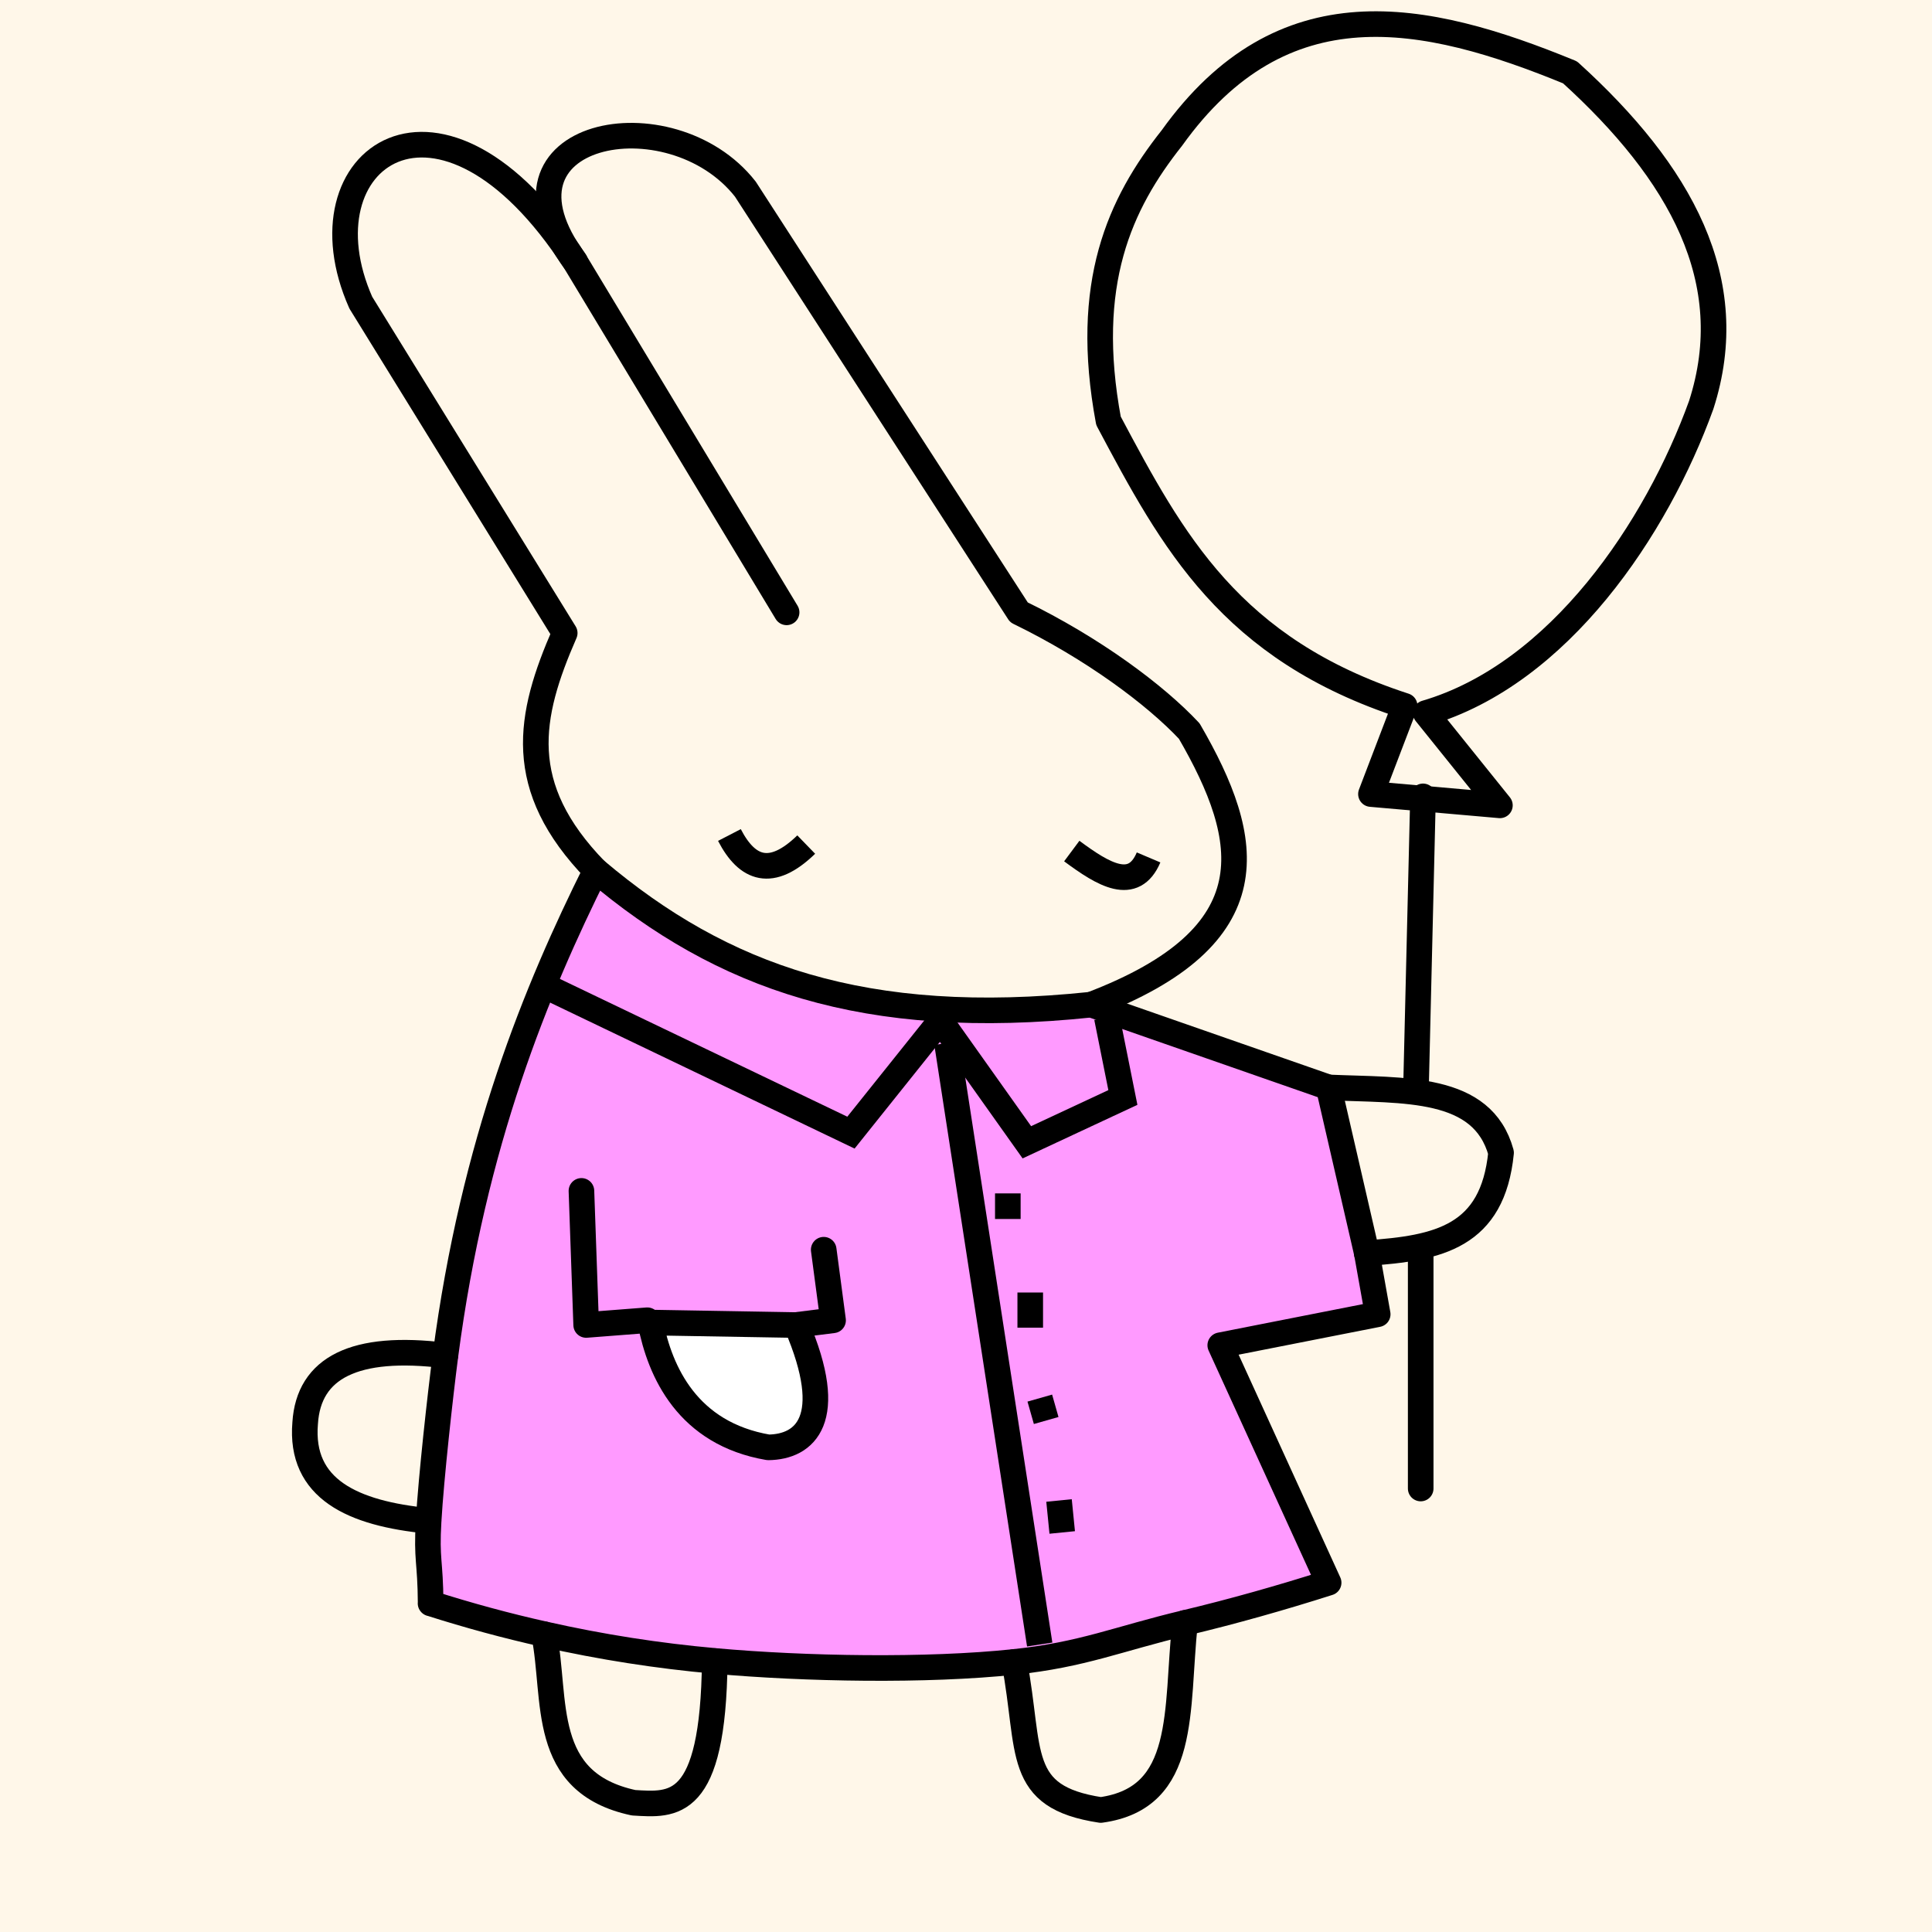 <svg width="20mm" height="20mm" viewBox="0 0 20 20" version="1.1" id="0_svg8" inkscape:version="1.2.1 (9c6d41e410, 2022-07-14)" sodipodi:docname="BackgroundPinkBunny.svg" xml:space="preserve" xmlns:inkscape="http://www.inkscape.org/namespaces/inkscape" xmlns:sodipodi="http://sodipodi.sourceforge.net/DTD/sodipodi-0.dtd" xmlns="http://www.w3.org/2000/svg" xmlns:svg="http://www.w3.org/2000/svg" xmlns:rdf="http://www.w3.org/1999/02/22-rdf-syntax-ns#" xmlns:cc="http://creativecommons.org/ns#" xmlns:dc="http://purl.org/dc/elements/1.1/"><defs id="0_defs2"/><sodipodi:namedview id="0_base" pagecolor="#ffffff" bordercolor="#666666" borderopacity="1.0" inkscape:pageopacity="0.0" inkscape:pageshadow="2" inkscape:zoom="6.79" inkscape:cx="89.322533" inkscape:cy="56.111929" inkscape:document-units="mm" inkscape:current-layer="layer2" showgrid="0_false" inkscape:window-width="1920" inkscape:window-height="1057" inkscape:window-x="-8" inkscape:window-y="-8" inkscape:window-maximized="1" inkscape:showpageshadow="2" inkscape:pagecheckerboard="false" inkscape:deskcolor="#d1d1d1"/><g inkscape:groupmode="layer" id="0_layer2" inkscape:label="BackgroundPinkBunny"><rect style="display:inline;fill:#fff7e9;fill-opacity:1;stroke:none;stroke-width:0.265;stroke-linecap:round;stroke-linejoin:round;stroke-opacity:0.412;paint-order:stroke fill markers" id="0_rect4821" width="20" height="20" x="0" y="0"/></g><defs id="1_defs2"/><sodipodi:namedview id="1_base" pagecolor="#ffffff" bordercolor="#666666" borderopacity="1.0" inkscape:pageopacity="0.0" inkscape:pageshadow="2" inkscape:zoom="7.9886859" inkscape:cx="30.605785" inkscape:cy="28.290009" inkscape:document-units="mm" inkscape:current-layer="layer2" showgrid="1_false" inkscape:window-width="1390" inkscape:window-height="1041" inkscape:window-x="514" inkscape:window-y="0" inkscape:window-maximized="0" inkscape:showpageshadow="2" inkscape:pagecheckerboard="0" inkscape:deskcolor="#d1d1d1"/><g inkscape:groupmode="layer" id="1_layer22" inkscape:label="Body"><g inkscape:groupmode="layer" id="1_layer2" inkscape:label="Body " transform="translate(0,-277)"><path style="fill:#ff9aff;stroke:#000000;stroke-width:0.265;stroke-linecap:round;stroke-linejoin:round;stroke-opacity:1;stroke-dasharray:none;fill-opacity:1" d="m 4.457,293.598 c 0.395,0.126 0.787,0.232 1.176,0.319 0.595,0.134 1.184,0.225 1.767,0.277 0.934,0.084 2.193,0.106 3.101,0.01 0.709,-0.075 1.071,-0.238 1.767,-0.404 0.498,-0.119 0.993,-0.259 1.486,-0.416 l -1.122,-2.458 1.63,-0.321 -0.113,-0.633 -0.395,-1.715 -2.457,-0.857 c -2.347,0.246 -3.823,-0.285 -5.129,-1.389 -0.612,1.229 -1.267,2.808 -1.557,5.022 -0.053,0.406 -0.148,1.262 -0.174,1.713 -0.024,0.407 0.018,0.406 0.021,0.853 z" id="1_path833" inkscape:connector-curvature="0" sodipodi:nodetypes="csssscccccccsscc"/><path style="fill:none;stroke:#000000;stroke-width:0.265;stroke-linecap:round;stroke-linejoin:round;stroke-opacity:1;stroke-dasharray:none" d="M 6.166,286.01 C 5.323,285.142 5.47,284.413 5.846,283.553 l -2.111,-3.42 c -0.664,-1.495 0.826,-2.575 2.217,-0.427 v 0 l 2.191,3.633" id="1_path835" inkscape:connector-curvature="0" sodipodi:nodetypes="cccccc"/><path style="fill:none;stroke:#000000;stroke-width:0.265;stroke-linecap:round;stroke-linejoin:round;stroke-opacity:1;stroke-dasharray:none" d="m 11.296,287.4 c 1.865,-0.71 1.671,-1.701 1.015,-2.832 -0.35,-0.374 -0.994,-0.855 -1.763,-1.229 l -2.832,-4.381 c -0.773,-0.987 -2.76,-0.603 -1.763,0.748" id="1_path837" inkscape:connector-curvature="0" sodipodi:nodetypes="ccccc"/><path style="fill:none;stroke:#000000;stroke-width:0.265;stroke-linecap:round;stroke-linejoin:round;stroke-opacity:1;stroke-dasharray:none" d="m 13.753,288.257 c 0.79,0.034 1.593,-0.024 1.786,0.676 -0.087,0.869 -0.644,0.989 -1.391,1.039" id="1_path845" inkscape:connector-curvature="0" sodipodi:nodetypes="ccc"/><path style="fill:none;stroke:#000000;stroke-width:0.265;stroke-linecap:round;stroke-linejoin:round;stroke-opacity:1;stroke-dasharray:none" d="m 5.632,293.917 c 0.135,0.678 -0.051,1.535 0.927,1.745 0.408,0.024 0.824,0.079 0.84,-1.467" id="1_path893" inkscape:connector-curvature="0" sodipodi:nodetypes="ccc"/><path style="fill:none;stroke:#000000;stroke-width:0.265;stroke-linecap:round;stroke-linejoin:round;stroke-opacity:1;stroke-dasharray:none" d="m 10.5,294.204 c 0.176,0.932 0.005,1.398 0.895,1.533 0.903,-0.124 0.776,-1.035 0.872,-1.937" id="1_path895" inkscape:connector-curvature="0" sodipodi:nodetypes="ccc"/><path style="fill:none;stroke:#000000;stroke-width:0.265;stroke-linecap:round;stroke-linejoin:round;stroke-opacity:1;stroke-dasharray:none" d="m 4.61,291.032 c -0.94,-0.117 -1.415,0.126 -1.451,0.7 -0.057,0.681 0.49,0.936 1.277,1.012" id="1_path916" inkscape:connector-curvature="0" sodipodi:nodetypes="ccc"/><path style="fill:#ffffff;stroke:#000000;stroke-width:0.265;stroke-linecap:round;stroke-linejoin:round;stroke-dasharray:none;stroke-opacity:1;fill-opacity:1" d="m 6.733,290.691 c 0.099,0.511 0.385,1.149 1.22,1.292 0.38,-0.004 0.713,-0.287 0.292,-1.266 z" id="1_path714" sodipodi:nodetypes="cccc"/><path style="fill:none;stroke:#000000;stroke-width:0.265;stroke-linecap:round;stroke-linejoin:round;stroke-opacity:1;stroke-dasharray:none" d="m 6.019,289.328 0.049,1.388 0.633,-0.049" id="1_path716" sodipodi:nodetypes="ccc"/><path style="fill:none;stroke:#000000;stroke-width:0.265;stroke-linecap:round;stroke-linejoin:round;stroke-opacity:1;stroke-dasharray:none" d="m 8.527,289.937 0.097,0.731 -0.39,0.049" id="1_path718" sodipodi:nodetypes="ccc"/></g></g><defs id="2_defs2"/><sodipodi:namedview id="2_base" pagecolor="#ffffff" bordercolor="#666666" borderopacity="1.0" inkscape:pageopacity="0.0" inkscape:pageshadow="2" inkscape:zoom="7.9886859" inkscape:cx="43.373842" inkscape:cy="26.662708" inkscape:document-units="mm" inkscape:current-layer="layer1" showgrid="2_false" inkscape:window-width="1390" inkscape:window-height="1041" inkscape:window-x="514" inkscape:window-y="0" inkscape:window-maximized="0" inkscape:showpageshadow="2" inkscape:pagecheckerboard="0" inkscape:deskcolor="#d1d1d1"/><g inkscape:groupmode="layer" id="2_layer1" inkscape:label="Balloon" style="display:inline"><path style="fill:none;stroke:#000000;stroke-width:0.265;stroke-linecap:round;stroke-linejoin:round;stroke-opacity:1;stroke-dasharray:none" d="m 14.707,12.927 v 2.482" id="2_path276"/><path style="fill:none;stroke:#000000;stroke-width:0.265;stroke-linecap:round;stroke-linejoin:round;stroke-dasharray:none;stroke-opacity:1" d="m 14.192,8.22 1.335,0.117 -0.768,-0.955 C 16.142,6.977 17.15,5.468 17.611,4.192 18.025,2.906 17.396,1.786 16.253,0.749 14.737,0.126 13.276,-0.17 12.131,1.429 11.592,2.109 11.21,2.933 11.475,4.356 c 0.664,1.249 1.262,2.364 3.066,2.951 z" id="2_path411" sodipodi:nodetypes="ccccccccc"/><path style="fill:#000000;fill-opacity:0;stroke:#000000;stroke-width:0.265;stroke-linecap:round;stroke-linejoin:round;stroke-opacity:1;stroke-dasharray:none" d="M 14.731,8.244 14.66,11.194" id="2_path249"/></g><defs id="3_defs2"/><sodipodi:namedview id="3_base" pagecolor="#ffffff" bordercolor="#666666" borderopacity="1.0" inkscape:pageopacity="0.0" inkscape:pageshadow="2" inkscape:zoom="7.9886859" inkscape:cx="30.480608" inkscape:cy="28.227421" inkscape:document-units="mm" inkscape:current-layer="layer18" showgrid="3_false" inkscape:window-width="1390" inkscape:window-height="1179" inkscape:window-x="696" inkscape:window-y="35" inkscape:window-maximized="0" inkscape:showpageshadow="2" inkscape:pagecheckerboard="0" inkscape:deskcolor="#d1d1d1"/><g inkscape:groupmode="layer" id="3_layer18" inkscape:label="sleepy eyes" style="display:inline"><path style="fill:none;stroke:#000000;stroke-width:0.265px;stroke-linecap:butt;stroke-linejoin:miter;stroke-opacity:1" d="m 7.551,8.644 c 0.184,0.356 0.434,0.449 0.795,0.099" id="3_path2052" sodipodi:nodetypes="cc"/><path style="fill:none;stroke:#000000;stroke-width:0.265px;stroke-linecap:butt;stroke-linejoin:miter;stroke-opacity:1" d="m 11.095,8.81 c 0.328,0.244 0.64,0.431 0.795,0.066" id="3_path2054" sodipodi:nodetypes="cc"/></g><defs id="4_defs2"/><sodipodi:namedview id="4_base" pagecolor="#ffffff" bordercolor="#666666" borderopacity="1.0" inkscape:pageopacity="0.0" inkscape:pageshadow="2" inkscape:zoom="7.9886859" inkscape:cx="30.480608" inkscape:cy="28.227421" inkscape:document-units="mm" inkscape:current-layer="layer26" showgrid="4_false" inkscape:window-width="1390" inkscape:window-height="1179" inkscape:window-x="0" inkscape:window-y="23" inkscape:window-maximized="0" inkscape:showpageshadow="2" inkscape:pagecheckerboard="0" inkscape:deskcolor="#d1d1d1"/><g inkscape:groupmode="layer" id="4_layer26" inkscape:label="clothes decoration"><g inkscape:groupmode="layer" id="4_layer11" inkscape:label="clothes heart" style="display:none"><path style="fill:none;stroke:#000000;stroke-width:0.265px;stroke-linecap:butt;stroke-linejoin:miter;stroke-opacity:1" d="m 11.128,14.805 c 0.132,-0.066 1.457,-2.451 1.457,-2.451 l -0.563,-0.861 -0.861,-0.166 -0.464,0.696 -0.596,-0.729 -1.093,0.53 -0.166,0.894 z" id="4_path1247"/><path style="fill:none;stroke:#000000;stroke-width:0.265px;stroke-linecap:butt;stroke-linejoin:miter;stroke-opacity:1" d="m 8.942,12.42 2.352,2.053" id="4_path1249"/><path style="fill:none;stroke:#000000;stroke-width:0.265px;stroke-linecap:butt;stroke-linejoin:miter;stroke-opacity:1" d="m 9.042,11.989 c 2.451,2.087 2.385,2.087 2.385,2.087" id="4_path1251"/><path style="fill:none;stroke:#000000;stroke-width:0.265px;stroke-linecap:butt;stroke-linejoin:miter;stroke-opacity:1" d="m 9.373,11.724 c 2.352,1.921 2.352,1.921 2.352,1.921" id="4_path1253"/><path style="fill:none;stroke:#000000;stroke-width:0.265px;stroke-linecap:butt;stroke-linejoin:miter;stroke-opacity:1" d="m 9.737,11.592 c 2.252,1.722 2.252,1.755 2.252,1.755" id="4_path1255"/><path style="fill:none;stroke:#000000;stroke-width:0.265px;stroke-linecap:butt;stroke-linejoin:miter;stroke-opacity:1" d="m 10.764,11.89 1.424,1.06" id="4_path1257"/><path style="fill:none;stroke:#000000;stroke-width:0.265px;stroke-linecap:butt;stroke-linejoin:miter;stroke-opacity:1" d="m 10.896,11.559 c 0.132,0.033 1.457,1.027 1.457,1.027" id="4_path1259"/><path style="fill:none;stroke:#000000;stroke-width:0.265px;stroke-linecap:butt;stroke-linejoin:miter;stroke-opacity:1" d="m 11.459,11.493 0.795,0.596" id="4_path1261"/></g><g inkscape:groupmode="layer" id="4_layer12" inkscape:label="Icosahedron shirt" style="display:none"><path style="fill:none;stroke:#000000;stroke-width:0.265px;stroke-linecap:round;stroke-linejoin:round;stroke-opacity:1" d="m 11.593,12.319 -1.094,-0.478 0.737,1.039 -1.244,0.04 0.752,0.862 -1.126,0.026 0.931,0.507 z" id="4_path1263"/><path style="fill:none;stroke:#000000;stroke-width:0.265px;stroke-linecap:round;stroke-linejoin:round;stroke-opacity:1" d="m 11.727,12.349 0.217,1.408 -0.456,-0.935" id="4_path1265"/><path style="fill:none;stroke:#000000;stroke-width:0.265px;stroke-linecap:round;stroke-linejoin:round;stroke-opacity:1" d="m 10.564,14.434 1.335,-0.662 -1.185,0.07" id="4_path1267"/><path style="fill:none;stroke:#000000;stroke-width:0.265px;stroke-linecap:round;stroke-linejoin:round;stroke-opacity:1" d="M 10.514,11.812 9.455,13.837 9.356,12.637 9.888,12.906 9.485,13.852" id="4_path1269"/><path style="fill:none;stroke:#000000;stroke-width:0.265px;stroke-linecap:round;stroke-linejoin:round;stroke-opacity:1" d="M 9.238,12.503 10.514,11.886" id="4_path1271"/></g><g inkscape:groupmode="layer" id="4_layer3" inkscape:label="Clothes Color" transform="translate(0,-277)" style="display:none;stroke:#000000;stroke-opacity:1"><g id="4_g1552" transform="translate(1.475,-1.756)" style="stroke:#000000;stroke-opacity:1"><g id="4_g2194" style="stroke:#000000;stroke-opacity:1"><path style="fill:none;stroke:#000000;stroke-width:0.265;stroke-linecap:round;stroke-linejoin:round;stroke-opacity:1" d="m 4.895,288.034 -0.462,0.462 m -0.335,0.784 1.055,-1.055 m 0.27,0.179 -1.571,1.571 m -0.198,0.647 2.051,-2.051 m 0.297,0.152 -2.506,2.506 m -0.121,0.57 2.939,-2.939 m 0.329,0.12 -1.876,1.876 m -0.504,0.504 -0.988,0.988 m -0.073,0.522 1.098,-1.098 m 0.457,-0.457 2.232,-2.232 m 0.366,0.083 -2.514,2.514 m -0.504,0.504 -1.194,1.194 m -0.054,0.503 1.285,-1.285 m 0.48,-0.48 2.885,-2.885 m 0.417,0.032 -2.972,2.972 m -0.445,0.445 -1.692,1.692 m -0.013,0.462 2.023,-2.023 m 0.585,-0.585 2.931,-2.931 m 0.453,-0.004 -2.937,2.937 m -0.925,0.925 -2.11,2.11 m 0.322,0.127 1.954,-1.954 m 1.183,-1.183 2.989,-2.989 m 0.431,0.018 -2.645,2.645 m -1.71,1.71 -1.85,1.85 m 0.36,0.089 1.762,-1.762 m 1.522,-1.522 2.894,-2.894 m 0.333,0.116 -3.412,3.412 m -1.066,1.066 -1.664,1.664 m 0.378,0.071 1.698,-1.698 m 0.667,-0.667 3.732,-3.732 m 0.333,0.116 -6.042,6.042 m 0.398,0.051 5.977,-5.977 m 0.333,0.116 -5.902,5.902 m 0.42,0.029 5.773,-5.773 m 0.084,0.365 -5.428,5.428 m 0.437,0.012 5.075,-5.075 m 0.084,0.365 -4.712,4.712 m 3.888,-3.439 0.908,-0.908 m -1.365,1.365 -2.973,2.973 m 3.988,-3.539 0.424,-0.424 m -1.299,1.299 -2.641,2.641 m 0.501,-0.052 2.281,-2.281 m 0.141,0.308 -1.868,1.868 m 0.611,-0.162 1.398,-1.398 m 0.141,0.308 -0.925,0.925 m 0.601,-0.152 0.465,-0.465" id="4_path2192" sodipodi:nodetypes="cccccccccccccccccccccccccccccccccccccccccccccccccccccccccccccccccccccccccccccccccccccccccccc"/></g></g></g><g inkscape:groupmode="layer" id="4_layer29" inkscape:label="peace shirt"/><g inkscape:groupmode="layer" id="4_layer27" inkscape:label="coat"><path style="fill:none;stroke:#000000;stroke-width:0.265px;stroke-linecap:butt;stroke-linejoin:miter;stroke-opacity:1" d="m 5.63,10.201 3.179,1.524 0.927,-1.159 0.894,1.259 0.994,-0.464 -0.166,-0.828" id="4_path1272"/><path style="fill:none;stroke:#000000;stroke-width:0.265px;stroke-linecap:butt;stroke-linejoin:miter;stroke-opacity:1" d="m 9.803,10.797 0.96,6.227" id="4_path1274"/><path style="fill:none;stroke:#000000;stroke-width:0.265px;stroke-linecap:butt;stroke-linejoin:miter;stroke-opacity:1" d="m 10.433,12.354 v 0.265" id="4_path1284"/><path style="fill:none;stroke:#000000;stroke-width:0.265px;stroke-linecap:butt;stroke-linejoin:miter;stroke-opacity:1" d="m 10.665,13.38 v 0.364" id="4_path1286"/><path style="fill:none;stroke:#000000;stroke-width:0.265px;stroke-linecap:butt;stroke-linejoin:miter;stroke-opacity:1" d="m 10.764,14.473 0.066,0.232" id="4_path1288"/><path style="fill:none;stroke:#000000;stroke-width:0.265px;stroke-linecap:butt;stroke-linejoin:miter;stroke-opacity:1" d="m 10.963,15.533 0.033,0.331" id="4_path1290"/></g></g></svg>